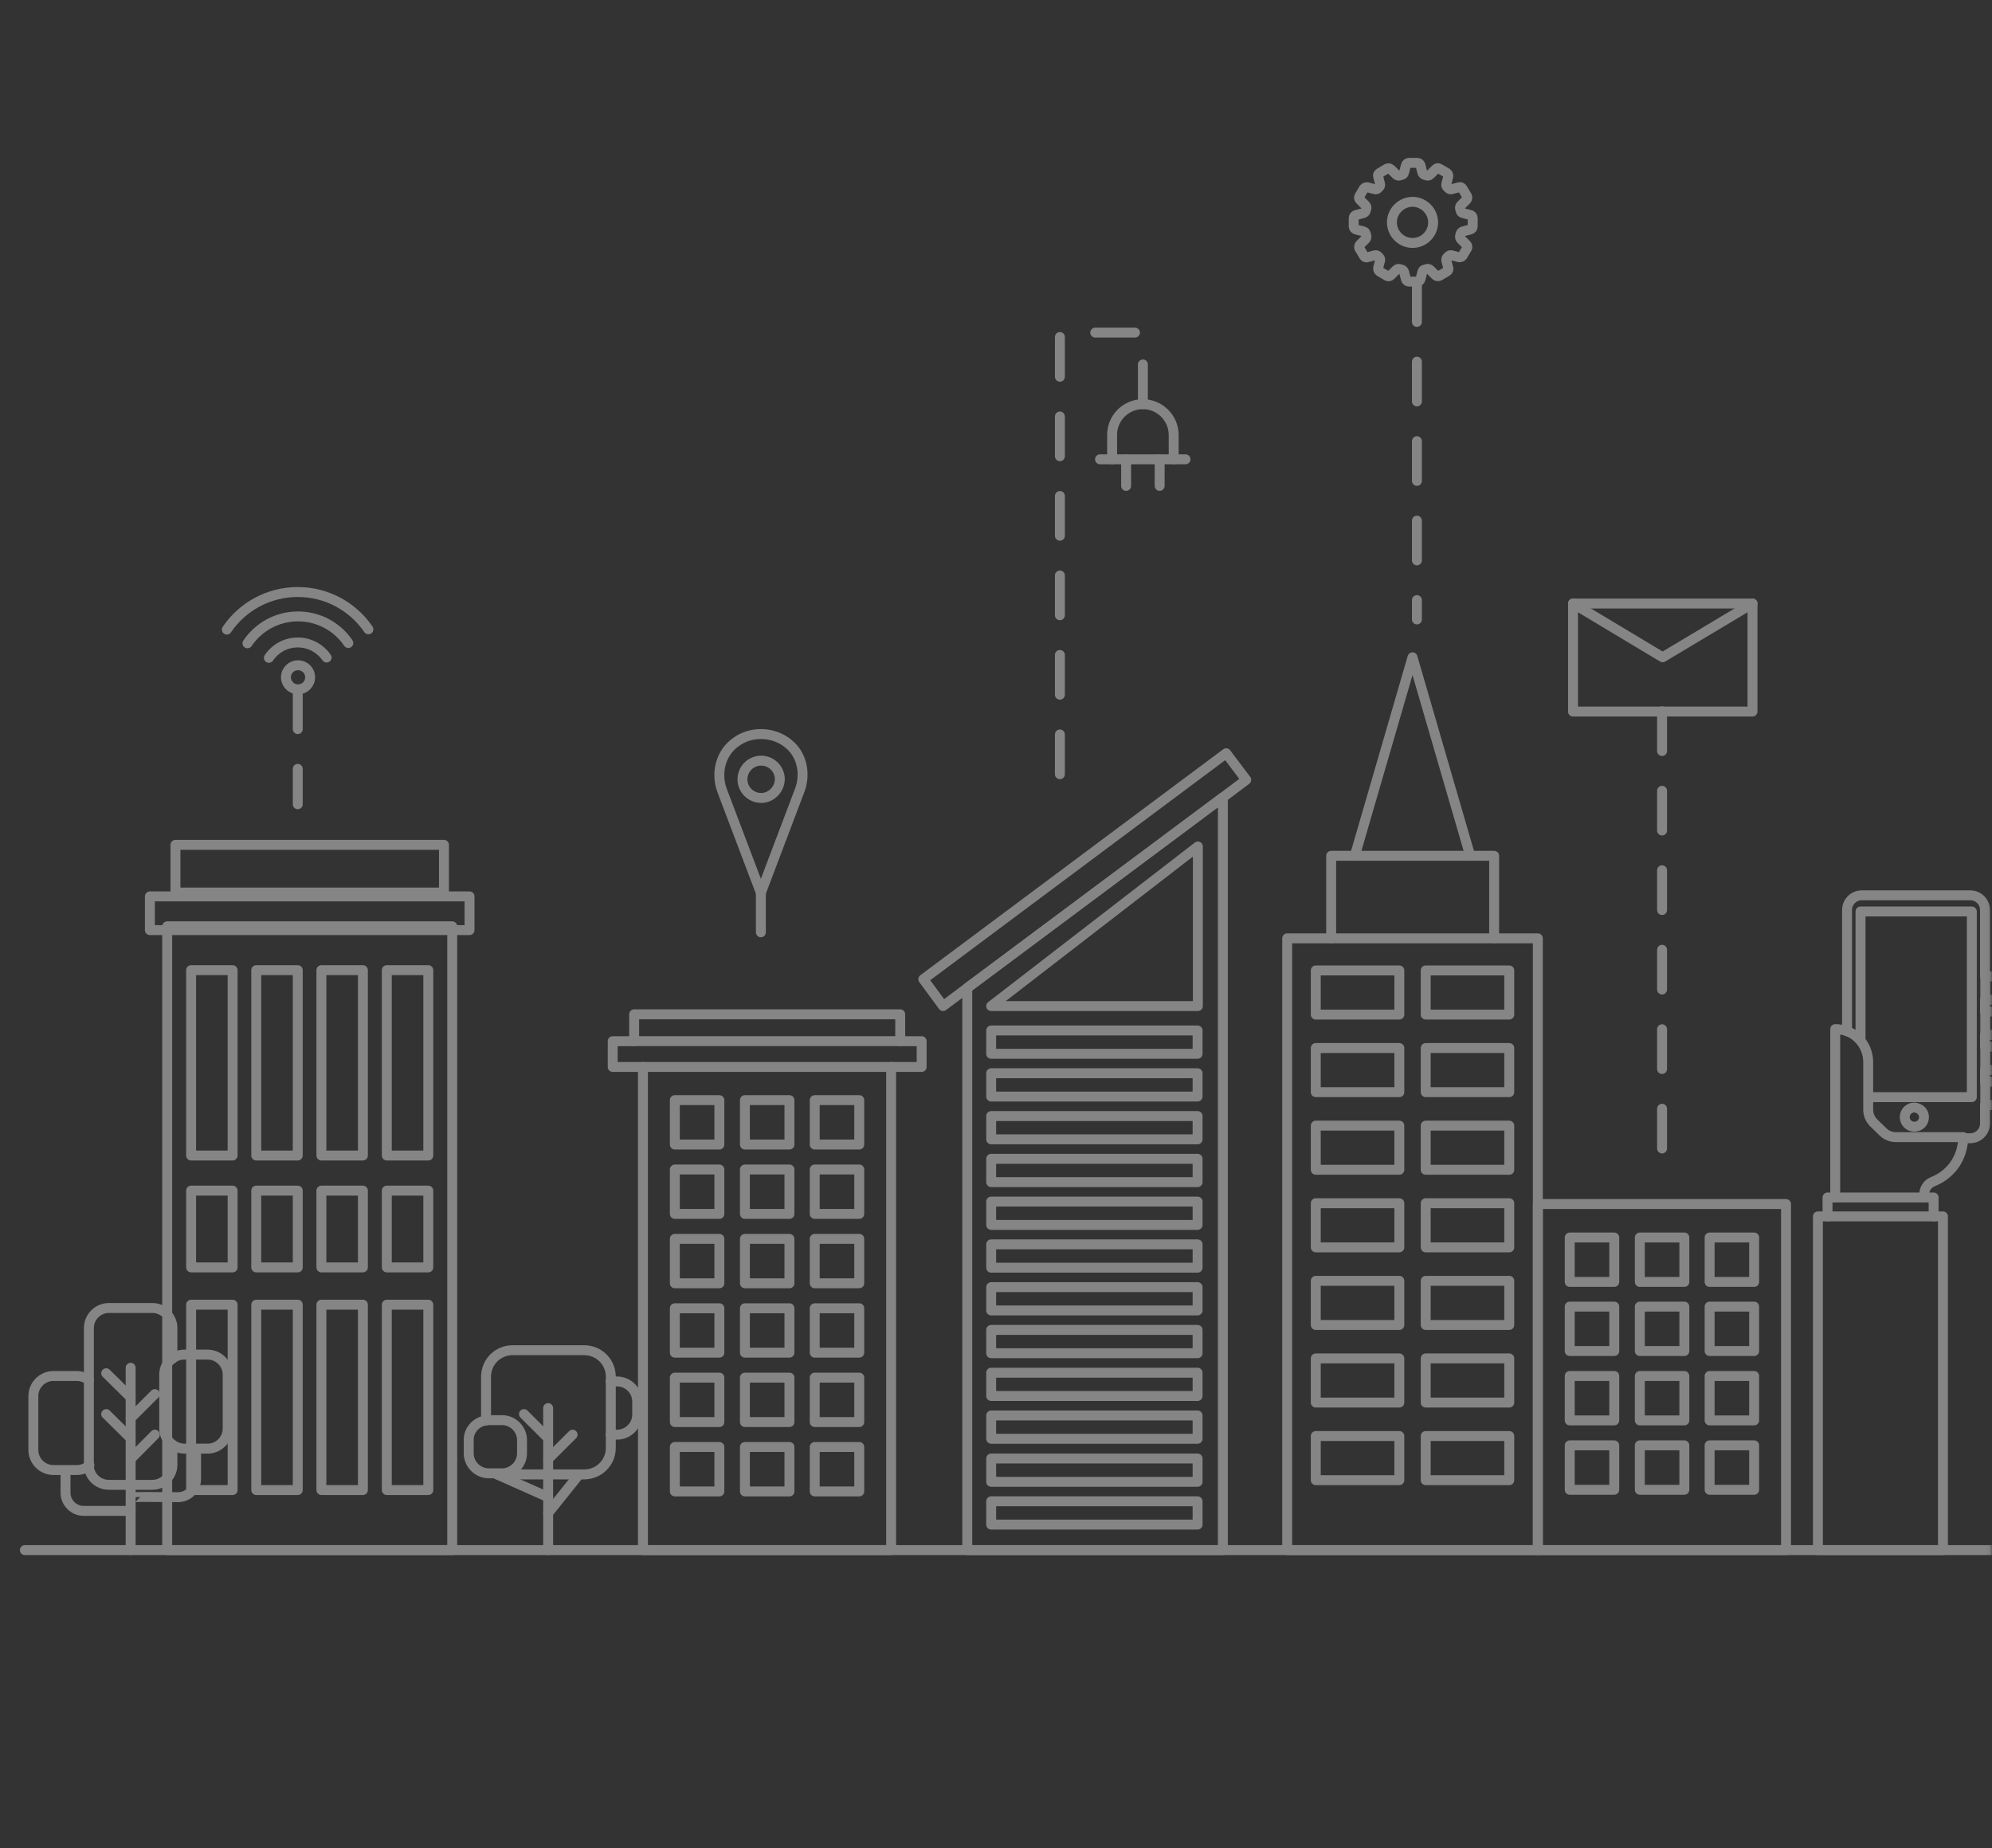 <?xml version="1.0" encoding="UTF-8"?> <svg xmlns="http://www.w3.org/2000/svg" width="401" height="372" viewBox="0 0 401 372" fill="none"><rect x="0" y="0" width="401" height="372" fill="#333333" stroke="none"/><mask id="mask0_155_422" style="mask-type:luminance" maskUnits="userSpaceOnUse" x="0" y="0" width="401" height="372"><path d="M400.957 0H0V372H400.957V0Z" fill="white"></path></mask><g mask="url(#mask0_155_422)"><g opacity="0.4"><path d="M267.971 188.871H259.118V312.006H309.576V188.871H300.78" stroke="white" stroke-width="2" stroke-miterlimit="10" stroke-linecap="round" stroke-linejoin="round"></path><path d="M272.728 172.258H267.97V188.871H300.779V172.258H295.965" stroke="white" stroke-width="2" stroke-miterlimit="10" stroke-linecap="round" stroke-linejoin="round"></path><path d="M295.966 172.257L284.346 132.297L272.729 172.257H295.966Z" stroke="white" stroke-width="2" stroke-miterlimit="10" stroke-linecap="round" stroke-linejoin="round"></path><path d="M281.692 195.328H264.873V204.214H281.692V195.328Z" stroke="white" stroke-width="2" stroke-miterlimit="10" stroke-linecap="round" stroke-linejoin="round"></path><path d="M303.823 195.328H287.004V204.214H303.823V195.328Z" stroke="white" stroke-width="2" stroke-miterlimit="10" stroke-linecap="round" stroke-linejoin="round"></path><path d="M281.692 210.947H264.873V219.833H281.692V210.947Z" stroke="white" stroke-width="2" stroke-miterlimit="10" stroke-linecap="round" stroke-linejoin="round"></path><path d="M303.823 210.947H287.004V219.833H303.823V210.947Z" stroke="white" stroke-width="2" stroke-miterlimit="10" stroke-linecap="round" stroke-linejoin="round"></path><path d="M281.692 226.568H264.873V235.454H281.692V226.568Z" stroke="white" stroke-width="2" stroke-miterlimit="10" stroke-linecap="round" stroke-linejoin="round"></path><path d="M303.823 226.568H287.004V235.454H303.823V226.568Z" stroke="white" stroke-width="2" stroke-miterlimit="10" stroke-linecap="round" stroke-linejoin="round"></path><path d="M281.692 242.186H264.873V251.072H281.692V242.186Z" stroke="white" stroke-width="2" stroke-miterlimit="10" stroke-linecap="round" stroke-linejoin="round"></path><path d="M303.823 242.186H287.004V251.072H303.823V242.186Z" stroke="white" stroke-width="2" stroke-miterlimit="10" stroke-linecap="round" stroke-linejoin="round"></path><path d="M281.692 257.807H264.873V266.693H281.692V257.807Z" stroke="white" stroke-width="2" stroke-miterlimit="10" stroke-linecap="round" stroke-linejoin="round"></path><path d="M303.823 257.807H287.004V266.693H303.823V257.807Z" stroke="white" stroke-width="2" stroke-miterlimit="10" stroke-linecap="round" stroke-linejoin="round"></path><path d="M281.692 273.426H264.873V282.312H281.692V273.426Z" stroke="white" stroke-width="2" stroke-miterlimit="10" stroke-linecap="round" stroke-linejoin="round"></path><path d="M303.823 273.426H287.004V282.312H303.823V273.426Z" stroke="white" stroke-width="2" stroke-miterlimit="10" stroke-linecap="round" stroke-linejoin="round"></path><path d="M281.692 289.045H264.873V297.931H281.692V289.045Z" stroke="white" stroke-width="2" stroke-miterlimit="10" stroke-linecap="round" stroke-linejoin="round"></path><path d="M303.823 289.045H287.004V297.931H303.823V289.045Z" stroke="white" stroke-width="2" stroke-miterlimit="10" stroke-linecap="round" stroke-linejoin="round"></path><path d="M129.431 214.756V312.005H179.391V214.756" stroke="white" stroke-width="2" stroke-miterlimit="10" stroke-linecap="round" stroke-linejoin="round"></path><path d="M127.661 209.568H123.345V214.756H129.431H179.391H185.533V209.568H181.217" stroke="white" stroke-width="2" stroke-miterlimit="10" stroke-linecap="round" stroke-linejoin="round"></path><path d="M181.217 204.158H127.66V209.567H181.217V204.158Z" stroke="white" stroke-width="2" stroke-miterlimit="10" stroke-linecap="round" stroke-linejoin="round"></path><path d="M144.811 221.434H135.849V230.375H144.811V221.434Z" stroke="white" stroke-width="2" stroke-miterlimit="10" stroke-linecap="round" stroke-linejoin="round"></path><path d="M158.92 221.434H149.957V230.375H158.92V221.434Z" stroke="white" stroke-width="2" stroke-miterlimit="10" stroke-linecap="round" stroke-linejoin="round"></path><path d="M172.972 221.434H164.01V230.375H172.972V221.434Z" stroke="white" stroke-width="2" stroke-miterlimit="10" stroke-linecap="round" stroke-linejoin="round"></path><path d="M144.811 235.398H135.849V244.339H144.811V235.398Z" stroke="white" stroke-width="2" stroke-miterlimit="10" stroke-linecap="round" stroke-linejoin="round"></path><path d="M158.92 235.398H149.957V244.339H158.92V235.398Z" stroke="white" stroke-width="2" stroke-miterlimit="10" stroke-linecap="round" stroke-linejoin="round"></path><path d="M172.972 235.398H164.01V244.339H172.972V235.398Z" stroke="white" stroke-width="2" stroke-miterlimit="10" stroke-linecap="round" stroke-linejoin="round"></path><path d="M144.811 249.363H135.849V258.304H144.811V249.363Z" stroke="white" stroke-width="2" stroke-miterlimit="10" stroke-linecap="round" stroke-linejoin="round"></path><path d="M158.92 249.363H149.957V258.304H158.92V249.363Z" stroke="white" stroke-width="2" stroke-miterlimit="10" stroke-linecap="round" stroke-linejoin="round"></path><path d="M172.972 249.363H164.01V258.304H172.972V249.363Z" stroke="white" stroke-width="2" stroke-miterlimit="10" stroke-linecap="round" stroke-linejoin="round"></path><path d="M144.811 263.326H135.849V272.267H144.811V263.326Z" stroke="white" stroke-width="2" stroke-miterlimit="10" stroke-linecap="round" stroke-linejoin="round"></path><path d="M158.92 263.326H149.957V272.267H158.92V263.326Z" stroke="white" stroke-width="2" stroke-miterlimit="10" stroke-linecap="round" stroke-linejoin="round"></path><path d="M172.972 263.326H164.01V272.267H172.972V263.326Z" stroke="white" stroke-width="2" stroke-miterlimit="10" stroke-linecap="round" stroke-linejoin="round"></path><path d="M144.811 277.289H135.849V286.231H144.811V277.289Z" stroke="white" stroke-width="2" stroke-miterlimit="10" stroke-linecap="round" stroke-linejoin="round"></path><path d="M158.92 277.289H149.957V286.231H158.92V277.289Z" stroke="white" stroke-width="2" stroke-miterlimit="10" stroke-linecap="round" stroke-linejoin="round"></path><path d="M172.972 277.289H164.01V286.231H172.972V277.289Z" stroke="white" stroke-width="2" stroke-miterlimit="10" stroke-linecap="round" stroke-linejoin="round"></path><path d="M144.811 291.252H135.849V300.194H144.811V291.252Z" stroke="white" stroke-width="2" stroke-miterlimit="10" stroke-linecap="round" stroke-linejoin="round"></path><path d="M158.92 291.252H149.957V300.194H158.92V291.252Z" stroke="white" stroke-width="2" stroke-miterlimit="10" stroke-linecap="round" stroke-linejoin="round"></path><path d="M172.972 291.252H164.01V300.194H172.972V291.252Z" stroke="white" stroke-width="2" stroke-miterlimit="10" stroke-linecap="round" stroke-linejoin="round"></path><path d="M359.537 242.352H309.576V312.005H359.537V242.352Z" stroke="white" stroke-width="2" stroke-miterlimit="10" stroke-linecap="round" stroke-linejoin="round"></path><path d="M324.957 249.086H315.994V258.028H324.957V249.086Z" stroke="white" stroke-width="2" stroke-miterlimit="10" stroke-linecap="round" stroke-linejoin="round"></path><path d="M339.066 249.086H330.103V258.028H339.066V249.086Z" stroke="white" stroke-width="2" stroke-miterlimit="10" stroke-linecap="round" stroke-linejoin="round"></path><path d="M353.119 249.086H344.155V258.028H353.119V249.086Z" stroke="white" stroke-width="2" stroke-miterlimit="10" stroke-linecap="round" stroke-linejoin="round"></path><path d="M324.957 262.994H315.994V271.936H324.957V262.994Z" stroke="white" stroke-width="2" stroke-miterlimit="10" stroke-linecap="round" stroke-linejoin="round"></path><path d="M339.066 262.994H330.103V271.936H339.066V262.994Z" stroke="white" stroke-width="2" stroke-miterlimit="10" stroke-linecap="round" stroke-linejoin="round"></path><path d="M353.119 262.994H344.155V271.936H353.119V262.994Z" stroke="white" stroke-width="2" stroke-miterlimit="10" stroke-linecap="round" stroke-linejoin="round"></path><path d="M324.957 276.959H315.994V285.9H324.957V276.959Z" stroke="white" stroke-width="2" stroke-miterlimit="10" stroke-linecap="round" stroke-linejoin="round"></path><path d="M339.066 276.959H330.103V285.9H339.066V276.959Z" stroke="white" stroke-width="2" stroke-miterlimit="10" stroke-linecap="round" stroke-linejoin="round"></path><path d="M353.119 276.959H344.155V285.9H353.119V276.959Z" stroke="white" stroke-width="2" stroke-miterlimit="10" stroke-linecap="round" stroke-linejoin="round"></path><path d="M324.957 290.922H315.994V299.863H324.957V290.922Z" stroke="white" stroke-width="2" stroke-miterlimit="10" stroke-linecap="round" stroke-linejoin="round"></path><path d="M339.066 290.922H330.103V299.863H339.066V290.922Z" stroke="white" stroke-width="2" stroke-miterlimit="10" stroke-linecap="round" stroke-linejoin="round"></path><path d="M353.119 290.922H344.155V299.863H353.119V290.922Z" stroke="white" stroke-width="2" stroke-miterlimit="10" stroke-linecap="round" stroke-linejoin="round"></path><path d="M194.717 198.861L246.171 160.502V312.006H194.717V198.861Z" stroke="white" stroke-width="2" stroke-miterlimit="10" stroke-linecap="round" stroke-linejoin="round"></path><path d="M194.717 198.86L189.848 202.503L185.864 197.094L246.835 151.615L250.874 156.968L246.171 160.501L194.717 198.86Z" stroke="white" stroke-width="2" stroke-miterlimit="10" stroke-linecap="round" stroke-linejoin="round"></path><path d="M199.53 202.503H241.137V170.381L199.53 202.503Z" stroke="white" stroke-width="2" stroke-miterlimit="10" stroke-linecap="round" stroke-linejoin="round"></path><path d="M241.081 207.416H199.53V212.107H241.081V207.416Z" stroke="white" stroke-width="2" stroke-miterlimit="10" stroke-linecap="round" stroke-linejoin="round"></path><path d="M241.081 216.025H199.53V220.716H241.081V216.025Z" stroke="white" stroke-width="2" stroke-miterlimit="10" stroke-linecap="round" stroke-linejoin="round"></path><path d="M241.081 224.635H199.53V229.327H241.081V224.635Z" stroke="white" stroke-width="2" stroke-miterlimit="10" stroke-linecap="round" stroke-linejoin="round"></path><path d="M241.081 233.246H199.53V237.938H241.081V233.246Z" stroke="white" stroke-width="2" stroke-miterlimit="10" stroke-linecap="round" stroke-linejoin="round"></path><path d="M241.081 241.855H199.53V246.547H241.081V241.855Z" stroke="white" stroke-width="2" stroke-miterlimit="10" stroke-linecap="round" stroke-linejoin="round"></path><path d="M241.081 250.465H199.53V255.157H241.081V250.465Z" stroke="white" stroke-width="2" stroke-miterlimit="10" stroke-linecap="round" stroke-linejoin="round"></path><path d="M241.081 259.076H199.53V263.767H241.081V259.076Z" stroke="white" stroke-width="2" stroke-miterlimit="10" stroke-linecap="round" stroke-linejoin="round"></path><path d="M241.081 267.686H199.53V272.378H241.081V267.686Z" stroke="white" stroke-width="2" stroke-miterlimit="10" stroke-linecap="round" stroke-linejoin="round"></path><path d="M241.081 276.297H199.53V280.988H241.081V276.297Z" stroke="white" stroke-width="2" stroke-miterlimit="10" stroke-linecap="round" stroke-linejoin="round"></path><path d="M241.081 284.906H199.53V289.597H241.081V284.906Z" stroke="white" stroke-width="2" stroke-miterlimit="10" stroke-linecap="round" stroke-linejoin="round"></path><path d="M241.081 293.572H199.53V298.263H241.081V293.572Z" stroke="white" stroke-width="2" stroke-miterlimit="10" stroke-linecap="round" stroke-linejoin="round"></path><path d="M241.081 302.182H199.53V306.873H241.081V302.182Z" stroke="white" stroke-width="2" stroke-miterlimit="10" stroke-linecap="round" stroke-linejoin="round"></path><path d="M5 312.006H401.752" stroke="white" stroke-width="2" stroke-miterlimit="10" stroke-linecap="round" stroke-linejoin="round"></path><path d="M62.43 136.327C62.43 137.706 61.324 138.755 59.996 138.755C58.668 138.755 57.562 137.651 57.562 136.327C57.562 134.947 58.668 133.898 59.996 133.898C61.324 133.898 62.43 134.947 62.43 136.327Z" stroke="white" stroke-width="2" stroke-miterlimit="10" stroke-linecap="round" stroke-linejoin="round"></path><path d="M54.131 132.409C55.403 130.532 57.506 129.318 59.94 129.318C62.375 129.318 64.477 130.532 65.75 132.354" stroke="white" stroke-width="2" stroke-miterlimit="10" stroke-linecap="round" stroke-linejoin="round"></path><path d="M49.815 129.482C52.028 126.226 55.734 124.074 59.995 124.074C64.2 124.074 67.906 126.172 70.12 129.428" stroke="white" stroke-width="2" stroke-miterlimit="10" stroke-linecap="round" stroke-linejoin="round"></path><path d="M45.665 126.724C48.763 122.143 54.02 119.162 59.94 119.162C65.859 119.162 71.06 122.143 74.159 126.668" stroke="white" stroke-width="2" stroke-miterlimit="10" stroke-linecap="round" stroke-linejoin="round"></path><path d="M158.755 149.739C157.261 148.469 155.269 147.752 153.167 147.752C151.341 147.752 149.626 148.303 148.243 149.297C145.089 151.45 144.038 155.534 145.365 159.121L153.167 179.708L160.968 159.121C162.24 155.755 161.466 151.946 158.755 149.739ZM153.222 160.611C151.175 160.611 149.46 158.956 149.46 156.859C149.46 154.816 151.12 153.105 153.222 153.105C155.269 153.105 156.984 154.761 156.984 156.859C156.929 158.9 155.269 160.611 153.222 160.611Z" stroke="white" stroke-width="2" stroke-miterlimit="10" stroke-linecap="round" stroke-linejoin="round"></path><path d="M295.966 43.272L294.472 42.885C294.251 42.83 294.085 42.665 294.029 42.389C293.974 42.278 293.974 42.113 293.919 42.002C293.864 41.782 293.919 41.506 294.085 41.34L295.192 40.236C295.413 40.015 295.413 39.684 295.302 39.464L294.417 37.973C294.251 37.697 293.974 37.587 293.698 37.697L292.204 38.084C291.982 38.139 291.761 38.084 291.595 37.918C291.484 37.808 291.429 37.752 291.318 37.642C291.153 37.477 291.097 37.256 291.153 37.035L291.54 35.545C291.595 35.269 291.484 34.993 291.263 34.827L289.769 33.944C289.493 33.779 289.216 33.834 288.995 34.055L287.888 35.158C287.722 35.324 287.445 35.379 287.224 35.324C287.114 35.269 286.948 35.269 286.837 35.214C286.615 35.158 286.449 34.993 286.339 34.772L285.952 33.282C285.896 33.006 285.62 32.785 285.343 32.785H283.628C283.351 32.785 283.075 33.006 283.019 33.282L282.632 34.772C282.577 34.993 282.41 35.158 282.134 35.214C282.023 35.269 281.857 35.269 281.747 35.324C281.526 35.379 281.249 35.324 281.083 35.158L279.976 34.055C279.755 33.834 279.423 33.834 279.202 33.944L277.708 34.827C277.431 34.993 277.321 35.269 277.431 35.545L277.818 37.035C277.874 37.256 277.818 37.477 277.653 37.642C277.542 37.752 277.487 37.808 277.376 37.918C277.21 38.084 276.989 38.139 276.767 38.084L275.273 37.697C274.997 37.642 274.72 37.752 274.554 37.973L273.669 39.464C273.503 39.739 273.558 40.015 273.779 40.236L274.886 41.34C275.052 41.506 275.107 41.782 275.052 42.002C274.997 42.113 274.997 42.278 274.942 42.389C274.886 42.609 274.72 42.775 274.499 42.885L273.005 43.272C272.728 43.327 272.507 43.603 272.507 43.879V45.59C272.507 45.866 272.728 46.142 273.005 46.197L274.499 46.583C274.72 46.639 274.886 46.804 274.942 47.08C274.997 47.191 274.997 47.356 275.052 47.466C275.107 47.687 275.052 47.963 274.886 48.129L273.779 49.233C273.558 49.453 273.558 49.785 273.669 50.005L274.554 51.496C274.72 51.772 274.997 51.882 275.273 51.772L276.767 51.385C276.989 51.33 277.21 51.385 277.376 51.551C277.487 51.661 277.542 51.716 277.653 51.827C277.818 51.992 277.874 52.213 277.818 52.434L277.431 53.924C277.376 54.2 277.487 54.476 277.708 54.642L279.202 55.525C279.478 55.69 279.755 55.635 279.976 55.414L281.083 54.31C281.249 54.145 281.526 54.09 281.747 54.145C281.857 54.2 282.023 54.2 282.134 54.255C282.356 54.31 282.521 54.476 282.632 54.697L283.019 56.187C283.075 56.463 283.351 56.684 283.628 56.684H285.343C285.62 56.684 285.896 56.463 285.952 56.187L286.339 54.697C286.394 54.476 286.561 54.31 286.837 54.255C286.948 54.2 287.114 54.2 287.224 54.145C287.445 54.09 287.722 54.145 287.888 54.31L288.995 55.414C289.216 55.635 289.548 55.635 289.769 55.525L291.263 54.642C291.54 54.476 291.65 54.2 291.54 53.924L291.153 52.434C291.097 52.213 291.153 51.992 291.318 51.827C291.429 51.716 291.484 51.661 291.595 51.551C291.761 51.385 291.982 51.33 292.204 51.385L293.698 51.772C293.974 51.827 294.251 51.716 294.417 51.496L295.302 50.005C295.468 49.729 295.413 49.453 295.192 49.233L294.085 48.129C293.919 47.963 293.864 47.687 293.919 47.466C293.974 47.356 293.974 47.191 294.029 47.08C294.085 46.859 294.251 46.694 294.472 46.583L295.966 46.197C296.243 46.142 296.464 45.866 296.464 45.59V43.879C296.464 43.603 296.243 43.327 295.966 43.272ZM284.347 48.901C282.079 48.901 280.198 47.025 280.198 44.762C280.198 42.499 282.079 40.623 284.347 40.623C286.615 40.623 288.496 42.499 288.496 44.762C288.496 47.025 286.671 48.901 284.347 48.901Z" stroke="white" stroke-width="2" stroke-miterlimit="10" stroke-linecap="round" stroke-linejoin="round"></path><path d="M230.071 81.355V66.949H213.362C213.362 66.949 213.362 106.081 213.362 106.743V163.647" stroke="white" stroke-width="2" stroke-miterlimit="10" stroke-linecap="round" stroke-linejoin="round" stroke-dasharray="8 8"></path><path d="M223.875 92.448V87.536C223.875 84.114 226.641 81.353 230.072 81.353C231.787 81.353 233.336 82.071 234.443 83.175C235.549 84.279 236.268 85.825 236.268 87.536V92.448" stroke="white" stroke-width="2" stroke-miterlimit="10" stroke-linecap="round" stroke-linejoin="round"></path><path d="M221.439 92.449H223.874H226.696H233.445H236.267H238.647" stroke="white" stroke-width="2" stroke-miterlimit="10" stroke-linecap="round" stroke-linejoin="round"></path><path d="M226.696 92.449V97.803" stroke="white" stroke-width="2" stroke-miterlimit="10" stroke-linecap="round" stroke-linejoin="round"></path><path d="M233.446 92.449V97.803" stroke="white" stroke-width="2" stroke-miterlimit="10" stroke-linecap="round" stroke-linejoin="round"></path><path d="M352.787 121.479H316.658V143.226H352.787V121.479Z" stroke="white" stroke-width="2" stroke-miterlimit="10" stroke-linecap="round" stroke-linejoin="round"></path><path d="M316.658 121.479L334.695 132.297L352.787 121.479" stroke="white" stroke-width="2" stroke-miterlimit="10" stroke-linecap="round" stroke-linejoin="round"></path><path d="M399.593 222.428V226.126C399.593 227.782 398.265 229.107 396.605 229.107H395.167" stroke="white" stroke-width="2" stroke-miterlimit="10" stroke-linecap="round" stroke-linejoin="round"></path><path d="M399.594 215.363V217.736" stroke="white" stroke-width="2" stroke-miterlimit="10" stroke-linecap="round" stroke-linejoin="round"></path><path d="M399.594 208.299V210.672" stroke="white" stroke-width="2" stroke-miterlimit="10" stroke-linecap="round" stroke-linejoin="round"></path><path d="M399.594 201.234V203.607" stroke="white" stroke-width="2" stroke-miterlimit="10" stroke-linecap="round" stroke-linejoin="round"></path><path d="M371.819 207.58V183.185C371.819 181.53 373.147 180.205 374.807 180.205H396.606C398.266 180.205 399.594 181.53 399.594 183.185V196.487" stroke="white" stroke-width="2" stroke-miterlimit="10" stroke-linecap="round" stroke-linejoin="round"></path><path d="M374.53 209.182V183.463H396.938V220.828H376.301" stroke="white" stroke-width="2" stroke-miterlimit="10" stroke-linecap="round" stroke-linejoin="round"></path><path d="M387.311 224.856C387.311 225.905 386.481 226.788 385.374 226.788C384.323 226.788 383.438 225.96 383.438 224.856C383.438 223.807 384.268 222.924 385.374 222.924C386.426 222.979 387.311 223.807 387.311 224.856Z" stroke="white" stroke-width="2" stroke-miterlimit="10" stroke-linecap="round" stroke-linejoin="round"></path><path d="M369.44 241.028V207.139C370.27 207.139 371.1 207.305 371.875 207.58C372.76 207.912 373.534 208.408 374.143 209.07C374.198 209.126 374.309 209.236 374.364 209.291C375.415 210.451 376.079 212.051 376.079 213.762V220.827V223.365C376.079 224.359 376.467 225.242 377.131 225.959L379.067 227.836C379.731 228.499 380.671 228.885 381.668 228.885H395.223V229.05C395.112 231.203 394.504 232.858 393.563 234.294C392.512 235.839 390.962 237.109 389.137 237.826C388.584 238.047 388.141 238.378 387.864 238.82C387.532 239.261 387.367 239.813 387.367 240.365V240.917" stroke="white" stroke-width="2" stroke-miterlimit="10" stroke-linecap="round" stroke-linejoin="round"></path><path d="M399.594 196.543H401.973C403.3 196.543 404.352 197.592 404.352 198.916C404.352 199.579 404.075 200.131 403.688 200.573C403.246 201.014 402.692 201.235 402.028 201.235H399.649V196.543H399.594Z" stroke="white" stroke-width="2" stroke-miterlimit="10" stroke-linecap="round" stroke-linejoin="round"></path><path d="M399.594 203.607H401.973C403.3 203.607 404.352 204.656 404.352 205.98C404.352 206.643 404.075 207.194 403.688 207.636C403.246 208.077 402.692 208.298 402.028 208.298H399.649V203.607H399.594Z" stroke="white" stroke-width="2" stroke-miterlimit="10" stroke-linecap="round" stroke-linejoin="round"></path><path d="M399.594 210.672H401.973C403.3 210.672 404.352 211.72 404.352 213.045C404.352 213.707 404.075 214.259 403.688 214.7C403.246 215.142 402.692 215.363 402.028 215.363H399.649V210.672H399.594Z" stroke="white" stroke-width="2" stroke-miterlimit="10" stroke-linecap="round" stroke-linejoin="round"></path><path d="M399.594 217.736H401.973C403.3 217.736 404.352 218.785 404.352 220.109C404.352 220.771 404.075 221.324 403.688 221.765C403.246 222.207 402.692 222.428 402.028 222.428H399.649V217.736H399.594Z" stroke="white" stroke-width="2" stroke-miterlimit="10" stroke-linecap="round" stroke-linejoin="round"></path><path d="M367.891 244.837V241.029H369.44H387.311H389.247V244.837" stroke="white" stroke-width="2" stroke-miterlimit="10" stroke-linecap="round" stroke-linejoin="round"></path><path d="M389.247 244.836H391.128V312.005H365.954V244.836H367.891H389.247Z" stroke="white" stroke-width="2" stroke-miterlimit="10" stroke-linecap="round" stroke-linejoin="round"></path><path d="M110.344 312.005V304.554V301.353V296.827V293.681V289.487V283.416" stroke="white" stroke-width="2" stroke-miterlimit="10" stroke-linecap="round" stroke-linejoin="round"></path><path d="M110.344 289.488L105.476 284.631" stroke="white" stroke-width="2" stroke-miterlimit="10" stroke-linecap="round" stroke-linejoin="round"></path><path d="M110.344 293.682L115.267 288.77" stroke="white" stroke-width="2" stroke-miterlimit="10" stroke-linecap="round" stroke-linejoin="round"></path><path d="M97.84 285.899V277.124C97.84 274.143 100.219 271.77 103.207 271.77H117.592C120.579 271.77 122.959 274.143 122.959 277.124V278.007V288.77V291.419C122.959 294.399 120.579 296.772 117.592 296.772H116.375H110.4H100.164" stroke="white" stroke-width="2" stroke-miterlimit="10" stroke-linecap="round" stroke-linejoin="round"></path><path d="M110.344 301.354L100.164 296.828L99.666 296.607" stroke="white" stroke-width="2" stroke-miterlimit="10" stroke-linecap="round" stroke-linejoin="round"></path><path d="M97.84 285.899C98.007 285.899 98.173 285.844 98.394 285.844H101.049C103.263 285.844 105.088 287.665 105.088 289.873V292.522C105.088 294.73 103.263 296.551 101.049 296.551H99.721H98.394C96.18 296.551 94.355 294.73 94.355 292.522V289.873C94.299 287.886 95.849 286.175 97.84 285.899Z" stroke="white" stroke-width="2" stroke-miterlimit="10" stroke-linecap="round" stroke-linejoin="round"></path><path d="M122.903 278.062H124.231C126.444 278.062 128.27 279.883 128.27 282.091V284.74C128.27 286.948 126.444 288.77 124.231 288.77H122.903" stroke="white" stroke-width="2" stroke-miterlimit="10" stroke-linecap="round" stroke-linejoin="round"></path><path d="M110.344 304.556L116.319 297.104" stroke="white" stroke-width="2" stroke-miterlimit="10" stroke-linecap="round" stroke-linejoin="round"></path><path d="M59.94 138.756V161.882" stroke="white" stroke-width="2" stroke-miterlimit="10" stroke-linecap="round" stroke-linejoin="round" stroke-dasharray="8 8"></path><path d="M153.166 179.654V195.329" stroke="white" stroke-width="2" stroke-miterlimit="10" stroke-linecap="round" stroke-linejoin="round" stroke-dasharray="8 8"></path><path d="M285.232 56.795V124.682" stroke="white" stroke-width="2" stroke-miterlimit="10" stroke-linecap="round" stroke-linejoin="round" stroke-dasharray="8 8"></path><path d="M334.584 143.17V235.398" stroke="white" stroke-width="2" stroke-miterlimit="10" stroke-linecap="round" stroke-linejoin="round" stroke-dasharray="8 8"></path><path d="M91.034 186.443H33.659V312.006H91.034V186.443Z" stroke="white" stroke-width="2" stroke-miterlimit="10" stroke-linecap="round" stroke-linejoin="round"></path><path d="M94.519 180.426H30.174V187.214H94.519V180.426Z" stroke="white" stroke-width="2" stroke-miterlimit="10" stroke-linecap="round" stroke-linejoin="round"></path><path d="M46.827 195.273H38.473V232.584H46.827V195.273Z" stroke="white" stroke-width="2" stroke-miterlimit="10" stroke-linecap="round" stroke-linejoin="round"></path><path d="M59.939 195.273H51.585V232.584H59.939V195.273Z" stroke="white" stroke-width="2" stroke-miterlimit="10" stroke-linecap="round" stroke-linejoin="round"></path><path d="M73.053 195.273H64.698V232.584H73.053V195.273Z" stroke="white" stroke-width="2" stroke-miterlimit="10" stroke-linecap="round" stroke-linejoin="round"></path><path d="M86.219 195.273H77.865V232.584H86.219V195.273Z" stroke="white" stroke-width="2" stroke-miterlimit="10" stroke-linecap="round" stroke-linejoin="round"></path><path d="M46.827 262.609H38.473V299.919H46.827V262.609Z" stroke="white" stroke-width="2" stroke-miterlimit="10" stroke-linecap="round" stroke-linejoin="round"></path><path d="M59.939 262.609H51.585V299.919H59.939V262.609Z" stroke="white" stroke-width="2" stroke-miterlimit="10" stroke-linecap="round" stroke-linejoin="round"></path><path d="M73.053 262.609H64.698V299.919H73.053V262.609Z" stroke="white" stroke-width="2" stroke-miterlimit="10" stroke-linecap="round" stroke-linejoin="round"></path><path d="M86.219 262.609H77.865V299.919H86.219V262.609Z" stroke="white" stroke-width="2" stroke-miterlimit="10" stroke-linecap="round" stroke-linejoin="round"></path><path d="M46.827 239.648H38.473V255.102H46.827V239.648Z" stroke="white" stroke-width="2" stroke-miterlimit="10" stroke-linecap="round" stroke-linejoin="round"></path><path d="M59.939 239.648H51.585V255.102H59.939V239.648Z" stroke="white" stroke-width="2" stroke-miterlimit="10" stroke-linecap="round" stroke-linejoin="round"></path><path d="M73.053 239.648H64.698V255.102H73.053V239.648Z" stroke="white" stroke-width="2" stroke-miterlimit="10" stroke-linecap="round" stroke-linejoin="round"></path><path d="M86.219 239.648H77.865V255.102H86.219V239.648Z" stroke="white" stroke-width="2" stroke-miterlimit="10" stroke-linecap="round" stroke-linejoin="round"></path><path d="M89.374 170.051H35.319V179.654H89.374V170.051Z" stroke="white" stroke-width="2" stroke-miterlimit="10" stroke-linecap="round" stroke-linejoin="round"></path><path d="M26.301 312.007V304.114V301.355V298.87V293.682V289.488V285.458V281.264V275.303" stroke="white" stroke-width="2" stroke-miterlimit="10" stroke-linecap="round" stroke-linejoin="round"></path><path d="M26.301 281.263L21.377 276.406" stroke="white" stroke-width="2" stroke-miterlimit="10" stroke-linecap="round" stroke-linejoin="round"></path><path d="M26.301 285.459L31.17 280.602" stroke="white" stroke-width="2" stroke-miterlimit="10" stroke-linecap="round" stroke-linejoin="round"></path><path d="M26.301 289.487L21.377 284.629" stroke="white" stroke-width="2" stroke-miterlimit="10" stroke-linecap="round" stroke-linejoin="round"></path><path d="M26.301 293.682L31.17 288.77" stroke="white" stroke-width="2" stroke-miterlimit="10" stroke-linecap="round" stroke-linejoin="round"></path><path d="M34.711 273.481V267.299C34.711 265.091 32.885 263.27 30.672 263.27H21.93C19.717 263.27 17.892 265.091 17.892 267.299V277.841V294.841C17.892 294.95 17.892 295.006 17.892 295.116C18.002 297.214 19.773 298.869 21.93 298.869H26.301H30.672C32.885 298.869 34.711 297.048 34.711 294.841V290.811" stroke="white" stroke-width="2" stroke-miterlimit="10" stroke-linecap="round" stroke-linejoin="round"></path><path d="M17.892 277.787C17.228 277.29 16.343 276.959 15.457 276.959H10.755C8.542 276.959 6.716 278.78 6.716 280.988V291.861C6.716 294.068 8.542 295.89 10.755 295.89H13.189H15.457C16.398 295.89 17.228 295.559 17.892 295.062C17.947 295.007 18.003 295.007 18.003 294.951" stroke="white" stroke-width="2" stroke-miterlimit="10" stroke-linecap="round" stroke-linejoin="round"></path><path d="M34.711 290.757C35.375 291.254 36.26 291.585 37.145 291.585H39.469H41.792C44.005 291.585 45.831 289.763 45.831 287.556V276.683C45.831 274.475 44.005 272.654 41.792 272.654H37.09C36.149 272.654 35.319 272.985 34.655 273.482C33.659 274.199 33.051 275.414 33.051 276.683V287.556C33.051 288.88 33.715 290.039 34.711 290.757Z" stroke="white" stroke-width="2" stroke-miterlimit="10" stroke-linecap="round" stroke-linejoin="round"></path><path d="M13.19 295.945V300.471C13.19 302.458 14.849 304.114 16.841 304.114H26.302" stroke="white" stroke-width="2" stroke-miterlimit="10" stroke-linecap="round" stroke-linejoin="round"></path><path d="M26.301 301.353C26.301 301.298 31.889 301.298 35.817 301.353C37.864 301.353 39.469 299.752 39.469 297.71V291.639" stroke="white" stroke-width="2" stroke-miterlimit="10" stroke-linecap="round" stroke-linejoin="round"></path></g></g></svg> 